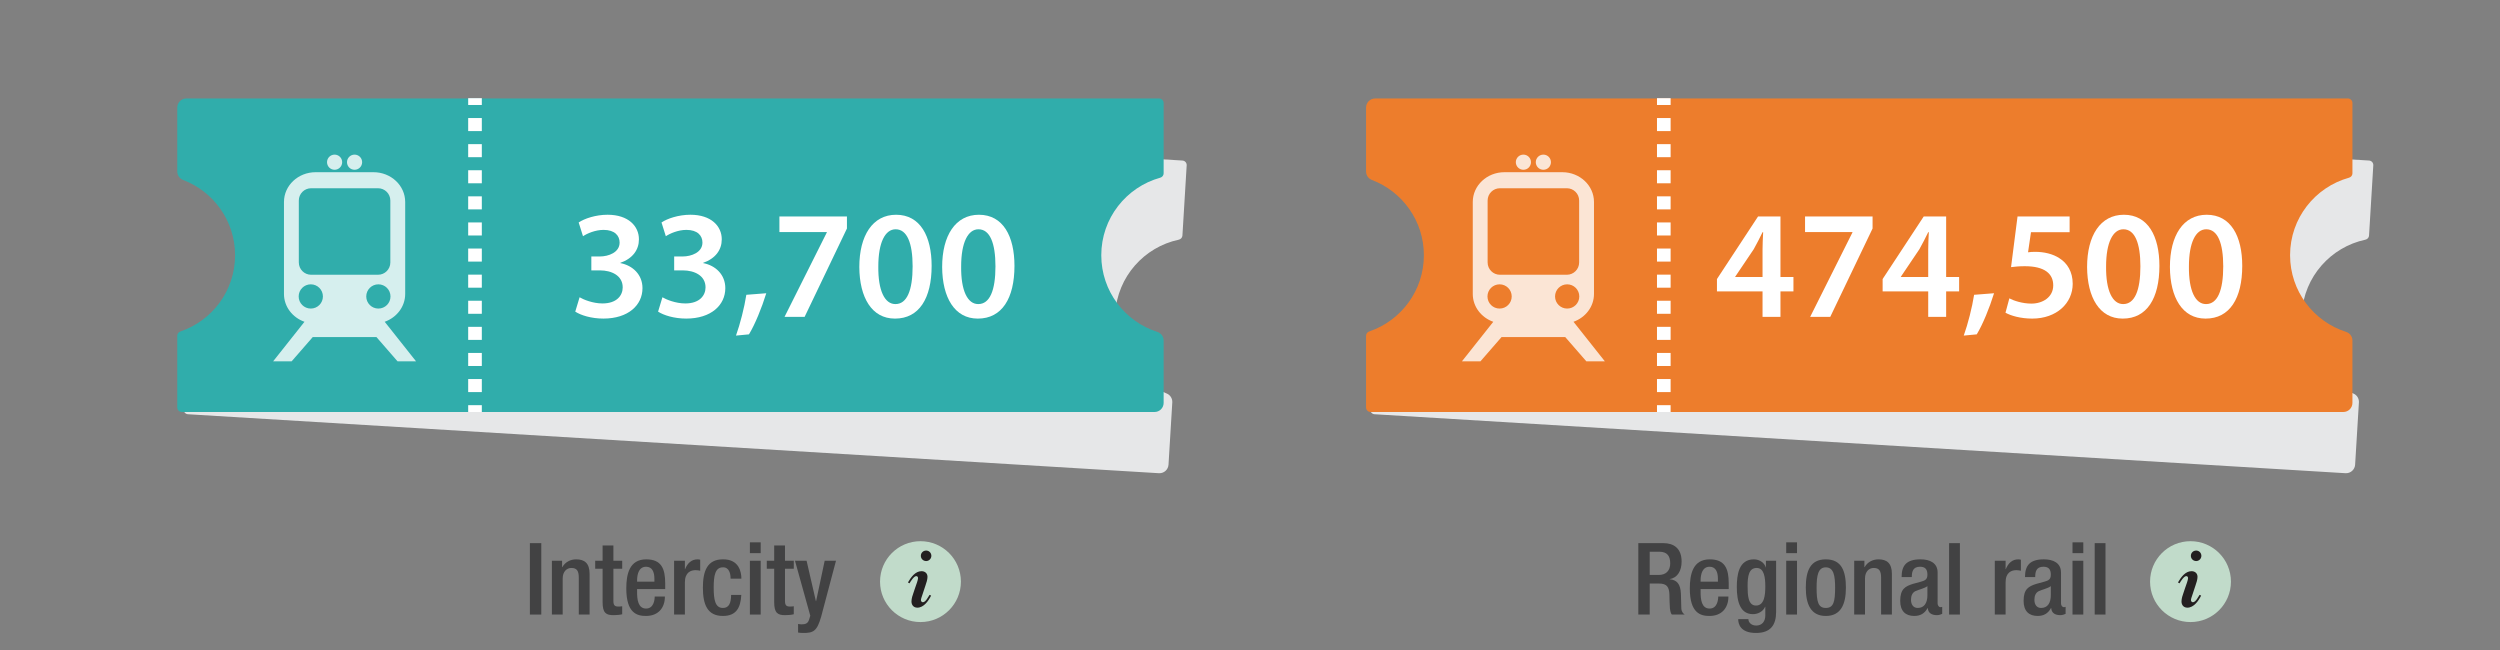 <?xml version="1.0" encoding="utf-8"?>
<!-- Generator: Adobe Illustrator 19.1.1, SVG Export Plug-In . SVG Version: 6.00 Build 0)  -->
<!DOCTYPE svg PUBLIC "-//W3C//DTD SVG 1.1//EN" "http://www.w3.org/Graphics/SVG/1.1/DTD/svg11.dtd">
<svg version="1.1" xmlns="http://www.w3.org/2000/svg" xmlns:xlink="http://www.w3.org/1999/xlink" x="0px" y="0px"
	 viewBox="0 0 550 143" enable-background="new 0 0 550 143" xml:space="preserve">
<rect x="0" y="0" width="550" height="143" fill="#808080" stroke="none"/>
<g id="Layer_6">
	<path fill="#E6E7E8" d="M245.348,68.97c0.493-8.123,6.39-14.62,13.979-16.239c0.445-0.095,0.778-0.454,0.806-0.908
		c0.169-2.776,0.749-12.333,0.938-15.452c0.033-0.551-0.387-1.02-0.938-1.053L46.527,22.345c-1.103-0.067-2.051,0.773-2.118,1.875
		l-0.853,14.042c-0.05,0.826,0.415,1.596,1.17,1.936c6.515,2.936,10.867,9.664,10.408,17.221
		c-0.472,7.777-5.897,14.067-13.018,16.011c-0.418,0.114-0.724,0.468-0.75,0.901c-0.167,2.753-0.764,12.576-0.956,15.747
		c-0.033,0.551,0.387,1.021,0.938,1.055l213.607,12.971c1.103,0.067,2.051-0.773,2.118-1.875l0.832-13.699
		c0.053-0.866-0.462-1.664-1.271-1.978C249.636,83.843,244.869,76.86,245.348,68.97z"/>
	<path fill="#E6E7E8" d="M506.404,68.97c0.493-8.123,6.39-14.62,13.979-16.239c0.445-0.095,0.778-0.454,0.806-0.908
		c0.169-2.776,0.749-12.333,0.938-15.452c0.033-0.551-0.387-1.02-0.938-1.053L307.582,22.345c-1.103-0.067-2.051,0.773-2.118,1.875
		l-0.853,14.042c-0.05,0.826,0.415,1.596,1.17,1.936c6.515,2.936,10.867,9.664,10.408,17.221
		c-0.472,7.777-5.897,14.067-13.018,16.011c-0.418,0.114-0.724,0.468-0.75,0.901c-0.167,2.753-0.764,12.576-0.956,15.747
		c-0.033,0.551,0.387,1.021,0.938,1.055l213.607,12.971c1.103,0.067,2.051-0.773,2.118-1.875l0.832-13.699
		c0.053-0.866-0.461-1.664-1.271-1.978C510.691,83.843,505.925,76.86,506.404,68.97z"/>
</g>
<g id="Layer_1">
	<path fill="#30ADAB" d="M242.282,56.151c0-8.138,5.492-14.98,12.969-17.057c0.438-0.122,0.749-0.501,0.749-0.955
		c0-2.781,0-12.356,0-15.481c0-0.552-0.448-0.995-1-0.995H41c-1.105,0-2,0.895-2,2l0,14.068c0,0.828,0.511,1.567,1.285,1.861
		c6.681,2.536,11.432,8.988,11.432,16.558c0,7.792-5.034,14.399-12.024,16.771C39.283,73.061,39,73.433,39,73.867
		c0,2.758,0,12.6,0,15.776c0,0.552,0.448,0.996,1,0.996h214c1.105,0,2-0.895,2-2V74.914c0-0.868-0.562-1.633-1.388-1.897
		C247.464,70.737,242.282,64.056,242.282,56.151z"/>
	<g>
		<g>
			<line fill="none" stroke="#FFFFFF" stroke-width="3" stroke-miterlimit="10" x1="104.5" y1="21.597" x2="104.5" y2="23.097"/>
			
				<line fill="none" stroke="#FFFFFF" stroke-width="3" stroke-miterlimit="10" stroke-dasharray="2.871,2.871" x1="104.5" y1="25.969" x2="104.5" y2="87.703"/>
			<line fill="none" stroke="#FFFFFF" stroke-width="3" stroke-miterlimit="10" x1="104.5" y1="89.139" x2="104.5" y2="90.639"/>
		</g>
	</g>
	<path fill="#ED7D2C" d="M503.818,56.151c0-8.138,5.492-14.98,12.969-17.057c0.438-0.122,0.749-0.501,0.749-0.955
		c0-2.781,0-12.356,0-15.481c0-0.552-0.448-0.995-1-0.995h-214c-1.105,0-2,0.895-2,2v14.068c0,0.828,0.511,1.567,1.285,1.861
		c6.681,2.536,11.432,8.988,11.432,16.558c0,7.792-5.034,14.399-12.024,16.771c-0.411,0.139-0.694,0.511-0.694,0.945
		c0,2.758,0,12.6,0,15.776c0,0.552,0.448,0.996,1,0.996h214c1.105,0,2-0.895,2-2V74.914c0-0.868-0.562-1.633-1.388-1.897
		C509,70.737,503.818,64.056,503.818,56.151z"/>
	<g>
		<g>
			
				<line fill="none" stroke="#FFFFFF" stroke-width="3" stroke-miterlimit="10" x1="366.036" y1="21.597" x2="366.036" y2="23.097"/>
			
				<line fill="none" stroke="#FFFFFF" stroke-width="3" stroke-miterlimit="10" stroke-dasharray="2.871,2.871" x1="366.036" y1="25.969" x2="366.036" y2="87.703"/>
			
				<line fill="none" stroke="#FFFFFF" stroke-width="3" stroke-miterlimit="10" x1="366.036" y1="89.139" x2="366.036" y2="90.639"/>
		</g>
	</g>
</g>
<g id="default_trains">
</g>
<g id="trains">
	<g opacity="0.8">
		<g>
			<g>
				<g>
					<circle fill="#FFFFFF" cx="73.611" cy="35.683" r="1.667"/>
					<circle fill="#FFFFFF" cx="78.004" cy="35.683" r="1.667"/>
				</g>
				<path fill="#FFFFFF" d="M87.46,79.492h4.072l-6.897-8.701c2.632-0.935,4.507-3.319,4.507-6.119v-20.24
					c0-3.616-3.12-6.548-6.966-6.548H69.439c-3.847,0-6.966,2.932-6.966,6.548v20.24c0,2.803,1.877,5.187,4.512,6.122l-6.896,8.699
					h4.072l4.645-5.339h14.009L87.46,79.492z M83.242,67.885c-1.473,0-2.667-1.193-2.667-2.666c0-1.473,1.194-2.667,2.667-2.667
					c1.473,0,2.667,1.194,2.667,2.667C85.909,66.692,84.715,67.885,83.242,67.885z M83.171,41.414c1.493,0,2.703,1.21,2.703,2.703
					v13.625c0,1.493-1.21,2.703-2.703,2.703H68.443c-1.493,0-2.703-1.21-2.703-2.703V44.117c0-1.493,1.21-2.703,2.703-2.703H83.171z
					 M65.707,65.219c0-1.473,1.194-2.667,2.667-2.667c1.473,0,2.667,1.194,2.667,2.667c0,1.473-1.194,2.666-2.667,2.666
					C66.901,67.885,65.707,66.692,65.707,65.219z"/>
			</g>
		</g>
	</g>
	<g opacity="0.8">
		<g>
			<g>
				<g>
					<circle fill="#FFFFFF" cx="335.147" cy="35.683" r="1.667"/>
					<circle fill="#FFFFFF" cx="339.54" cy="35.683" r="1.667"/>
				</g>
				<path fill="#FFFFFF" d="M348.996,79.492h4.072l-6.897-8.701c2.632-0.935,4.507-3.319,4.507-6.119v-20.24
					c0-3.616-3.12-6.548-6.966-6.548h-12.736c-3.847,0-6.966,2.932-6.966,6.548v20.24c0,2.803,1.877,5.187,4.512,6.122l-6.896,8.699
					h4.072l4.645-5.339h14.009L348.996,79.492z M344.778,67.885c-1.473,0-2.667-1.193-2.667-2.666c0-1.473,1.194-2.667,2.667-2.667
					c1.473,0,2.667,1.194,2.667,2.667C347.445,66.692,346.251,67.885,344.778,67.885z M344.708,41.414
					c1.493,0,2.703,1.21,2.703,2.703v13.625c0,1.493-1.21,2.703-2.703,2.703h-14.728c-1.493,0-2.703-1.21-2.703-2.703V44.117
					c0-1.493,1.21-2.703,2.703-2.703H344.708z M327.243,65.219c0-1.473,1.194-2.667,2.667-2.667c1.473,0,2.667,1.194,2.667,2.667
					c0,1.473-1.194,2.666-2.667,2.666C328.437,67.885,327.243,66.692,327.243,65.219z"/>
			</g>
		</g>
	</g>
	<g display="none">
		<g display="inline">
			<g>
				<path fill="#077E49" d="M314.594,115.515h12.773L305.733,83.22c8.255-2.933,14.138-10.411,14.138-19.196V0.533
					c0-11.342-9.786-20.539-21.852-20.539h-39.952c-12.068,0-21.853,9.198-21.853,20.539v63.491c0,8.791,5.889,16.272,14.154,19.203
					l-21.632,32.288h12.772l14.572-21.749h43.944L314.594,115.515z M301.364,74.105c-4.62,0-8.367-3.743-8.367-8.364
					c0-4.622,3.747-8.367,8.367-8.367c4.62,0,8.365,3.745,8.365,8.367C309.729,70.361,305.984,74.105,301.364,74.105z
					 M301.143-8.931c4.683,0,8.479,3.797,8.479,8.479v42.74c0,4.683-3.797,8.478-8.479,8.478h-46.201
					c-4.682,0-8.479-3.796-8.479-8.478v-42.74c0-4.683,3.797-8.479,8.479-8.479 M246.358,65.741c0-4.622,3.746-8.367,8.365-8.367
					c4.621,0,8.367,3.745,8.367,8.367c0,4.621-3.746,8.364-8.367,8.364C250.104,74.105,246.358,70.361,246.358,65.741z"/>
			</g>
		</g>
		<rect x="223.603" y="107" display="inline" fill="#FFFFFF" width="113" height="27.201"/>
	</g>
</g>
<g id="service_types">
	<g>
		<path fill="#424243" d="M116.576,119.491h2.509v15.71h-2.509V119.491z"/>
		<path fill="#424243" d="M121.416,123.363h2.245v1.387h0.065c0.594-1.057,1.717-1.694,3.036-1.694c1.805,0,2.949,0.814,2.949,3.213
			v8.933h-2.377v-8.119c0-1.54-0.462-2.134-1.65-2.134c-0.968,0-1.892,0.77-1.892,2.31v7.943h-2.377V123.363z"/>
		<path fill="#424243" d="M130.941,123.363h1.629v-3.366h2.376v3.366h1.937v1.761h-1.937v7.063c0,0.925,0.264,1.255,1.078,1.255
			c0.353,0,0.638-0.022,0.858-0.066v1.761c-0.506,0.132-1.166,0.197-1.914,0.197c-1.606,0-2.398-0.439-2.398-2.86v-7.349h-1.629
			V123.363z"/>
		<path fill="#424243" d="M140.16,129.591v0.682c0,1.584,0.198,3.608,1.98,3.608c1.694,0,1.893-1.936,1.893-2.64h2.244
			c0,2.618-1.584,4.269-4.158,4.269c-1.937,0-4.335-0.572-4.335-6.051c0-3.103,0.66-6.403,4.379-6.403c3.3,0,4.181,1.98,4.181,5.28
			v1.255H140.16z M143.967,127.962v-0.638c0-1.496-0.484-2.641-1.826-2.641c-1.519,0-1.98,1.496-1.98,3.037v0.241H143.967z"/>
		<path fill="#424243" d="M148.3,123.363h2.376v1.849h0.044c0.528-1.32,1.408-2.156,2.751-2.156c0.264,0,0.418,0.044,0.572,0.088
			v2.421c-0.177-0.045-0.595-0.133-0.99-0.133c-1.078,0-2.377,0.484-2.377,2.685v7.085H148.3V123.363z"/>
		<path fill="#424243" d="M163.085,130.889c-0.154,2.839-1.122,4.621-4.049,4.621c-3.433,0-4.4-2.553-4.4-6.228
			c0-3.674,0.968-6.227,4.4-6.227c3.542-0.044,4.07,2.772,4.07,4.247h-2.376c0-1.101-0.309-2.531-1.694-2.487
			c-1.716,0-2.024,1.849-2.024,4.467c0,2.619,0.309,4.467,2.024,4.467c1.32,0.022,1.805-1.078,1.805-2.86H163.085z"/>
		<path fill="#424243" d="M164.976,119.315h2.376v2.376h-2.376V119.315z M164.976,123.363h2.376v11.838h-2.376V123.363z"/>
		<path fill="#424243" d="M168.692,123.363h1.629v-3.366h2.376v3.366h1.937v1.761h-1.937v7.063c0,0.925,0.264,1.255,1.078,1.255
			c0.353,0,0.638-0.022,0.858-0.066v1.761c-0.506,0.132-1.166,0.197-1.914,0.197c-1.606,0-2.398-0.439-2.398-2.86v-7.349h-1.629
			V123.363z"/>
		<path fill="#424243" d="M177.449,123.363l2.047,8.89h0.044l1.892-8.89h2.486l-3.256,12.278c-0.925,3.234-1.694,3.652-4.137,3.608
			c-0.309,0-0.639-0.044-0.946-0.088v-1.893c0.264,0.044,0.506,0.088,0.771,0.088c0.813,0,1.342-0.176,1.605-0.924l0.309-0.968
			l-3.367-12.103H177.449z"/>
	</g>
	<g>
		<path fill="#424243" d="M360.428,119.491h5.545c2.2,0,3.982,1.101,3.982,4.049c0,2.024-0.902,3.587-2.618,3.851v0.044
			c1.563,0.154,2.376,1.013,2.464,3.213c0.022,1.012,0.044,2.244,0.089,3.19c0.044,0.77,0.418,1.144,0.748,1.364h-2.839
			c-0.242-0.286-0.352-0.771-0.418-1.387c-0.088-0.946-0.066-1.826-0.11-2.97c-0.044-1.717-0.572-2.465-2.288-2.465h-2.046v6.821
			h-2.509V119.491z M364.938,126.488c1.606,0,2.509-0.968,2.509-2.552c0-1.673-0.727-2.553-2.377-2.553h-2.134v5.104H364.938z"/>
		<path fill="#424243" d="M374.134,129.591v0.683c0,1.584,0.198,3.608,1.98,3.608c1.694,0,1.893-1.937,1.893-2.641h2.244
			c0,2.618-1.584,4.269-4.158,4.269c-1.937,0-4.335-0.572-4.335-6.051c0-3.103,0.66-6.402,4.379-6.402c3.3,0,4.181,1.979,4.181,5.28
			v1.254H374.134z M377.94,127.963v-0.638c0-1.497-0.484-2.641-1.826-2.641c-1.519,0-1.98,1.496-1.98,3.036v0.242H377.94z"/>
		<path fill="#424243" d="M384.649,136.214c0,0.727,0.66,1.408,1.717,1.408c1.231,0,2.002-0.858,2.002-2.222v-1.915h-0.044
			c-0.44,1.034-1.54,1.629-2.685,1.629c-2.772,0-3.542-2.729-3.542-5.963c0-2.597,0.396-6.095,3.762-6.095
			c1.387,0,2.377,0.901,2.597,1.76h0.044v-1.452h2.244v11.266c0,2.883-1.231,4.621-4.422,4.621c-3.521,0-3.917-2.068-3.917-3.037
			H384.649z M386.322,133.222c1.848,0,2.046-2.332,2.046-4.203c0-1.936-0.242-4.07-1.893-4.07c-1.716,0-2.002,1.761-2.002,3.961
			C384.474,130.934,384.562,133.222,386.322,133.222z"/>
		<path fill="#424243" d="M392.966,119.315h2.376v2.377h-2.376V119.315z M392.966,123.364h2.376v11.838h-2.376V123.364z"/>
		<path fill="#424243" d="M401.677,123.057c3.455,0,4.423,2.552,4.423,6.227s-1.122,6.227-4.423,6.227c-3.278,0-4.4-2.552-4.4-6.227
			S398.245,123.057,401.677,123.057z M401.677,133.75c1.738,0,2.047-1.452,2.047-4.467c0-2.618-0.309-4.467-2.047-4.467
			c-1.716,0-2.023,1.849-2.023,4.467C399.653,132.298,399.961,133.75,401.677,133.75z"/>
		<path fill="#424243" d="M407.925,123.364h2.244v1.386h0.066c0.594-1.056,1.716-1.693,3.036-1.693c1.805,0,2.948,0.813,2.948,3.212
			v8.934h-2.376v-8.119c0-1.54-0.462-2.135-1.65-2.135c-0.968,0-1.893,0.771-1.893,2.311v7.943h-2.376V123.364z"/>
		<path fill="#424243" d="M426.273,132.737c0,0.44,0.265,0.836,0.616,0.836c0.154,0,0.309-0.021,0.396-0.065v1.54
			c-0.286,0.132-0.704,0.286-1.166,0.286c-1.057,0-1.937-0.418-2.003-1.563h-0.044c-0.638,1.166-1.562,1.738-2.948,1.738
			c-1.893,0-3.08-1.056-3.08-3.322c0-2.641,1.144-3.19,2.75-3.719l1.849-0.506c0.857-0.242,1.386-0.484,1.386-1.519
			c0-1.078-0.374-1.76-1.628-1.76c-1.584,0-1.805,1.122-1.805,2.267h-2.244c0-2.509,1.034-3.895,4.159-3.895
			c2.09,0,3.762,0.813,3.762,2.904V132.737z M424.029,128.953c-0.616,0.484-1.937,0.77-2.641,1.1
			c-0.682,0.33-0.968,1.034-0.968,1.915c0,0.99,0.484,1.782,1.475,1.782c1.43,0,2.134-1.078,2.134-2.816V128.953z"/>
		<path fill="#424243" d="M428.803,119.491h2.376v15.711h-2.376V119.491z"/>
		<path fill="#424243" d="M438.855,123.364h2.377v1.849h0.044c0.528-1.32,1.408-2.156,2.75-2.156c0.265,0,0.418,0.044,0.572,0.088
			v2.42c-0.176-0.044-0.594-0.132-0.99-0.132c-1.078,0-2.376,0.484-2.376,2.685v7.085h-2.377V123.364z"/>
		<path fill="#424243" d="M453.421,132.737c0,0.44,0.264,0.836,0.616,0.836c0.153,0,0.308-0.021,0.396-0.065v1.54
			c-0.286,0.132-0.704,0.286-1.166,0.286c-1.056,0-1.937-0.418-2.002-1.563h-0.044c-0.639,1.166-1.563,1.738-2.948,1.738
			c-1.893,0-3.081-1.056-3.081-3.322c0-2.641,1.145-3.19,2.751-3.719l1.848-0.506c0.858-0.242,1.387-0.484,1.387-1.519
			c0-1.078-0.374-1.76-1.629-1.76c-1.584,0-1.804,1.122-1.804,2.267H445.5c0-2.509,1.034-3.895,4.158-3.895
			c2.091,0,3.763,0.813,3.763,2.904V132.737z M451.177,128.953c-0.616,0.484-1.937,0.77-2.641,1.1
			c-0.683,0.33-0.968,1.034-0.968,1.915c0,0.99,0.483,1.782,1.474,1.782c1.431,0,2.135-1.078,2.135-2.816V128.953z"/>
		<path fill="#424243" d="M455.95,119.315h2.376v2.377h-2.376V119.315z M455.95,123.364h2.376v11.838h-2.376V123.364z"/>
		<path fill="#424243" d="M460.834,119.491h2.376v15.711h-2.376V119.491z"/>
	</g>
	<g display="none">
		<path display="inline" fill="#424243" d="M207.044,118.491h2.509v15.71h-2.509V118.491z"/>
		<path display="inline" fill="#424243" d="M211.884,122.363h2.245v1.387h0.065c0.595-1.057,1.717-1.694,3.036-1.694
			c1.805,0,2.949,0.814,2.949,3.213v8.933h-2.377v-8.119c0-1.54-0.462-2.134-1.65-2.134c-0.968,0-1.892,0.77-1.892,2.31v7.943
			h-2.377V122.363z"/>
		<path display="inline" fill="#424243" d="M221.409,122.363h1.629v-3.366h2.376v3.366h1.937v1.761h-1.937v7.063
			c0,0.925,0.264,1.255,1.078,1.255c0.353,0,0.639-0.022,0.858-0.066v1.761c-0.506,0.132-1.166,0.197-1.914,0.197
			c-1.606,0-2.398-0.439-2.398-2.86v-7.349h-1.629V122.363z"/>
		<path display="inline" fill="#424243" d="M230.628,128.591v0.682c0,1.584,0.198,3.608,1.98,3.608c1.694,0,1.893-1.936,1.893-2.64
			h2.244c0,2.618-1.584,4.269-4.158,4.269c-1.937,0-4.335-0.572-4.335-6.051c0-3.103,0.66-6.403,4.379-6.403
			c3.3,0,4.181,1.98,4.181,5.28v1.255H230.628z M234.435,126.962v-0.638c0-1.496-0.483-2.641-1.826-2.641
			c-1.519,0-1.98,1.496-1.98,3.037v0.241H234.435z"/>
		<path display="inline" fill="#424243" d="M238.768,122.363h2.377v1.849h0.044c0.528-1.32,1.408-2.156,2.75-2.156
			c0.265,0,0.418,0.044,0.572,0.088v2.421c-0.176-0.045-0.594-0.133-0.99-0.133c-1.078,0-2.376,0.484-2.376,2.685v7.085h-2.377
			V122.363z"/>
		<path display="inline" fill="#424243" d="M253.553,129.889c-0.154,2.839-1.122,4.621-4.049,4.621c-3.433,0-4.4-2.553-4.4-6.228
			c0-3.674,0.968-6.227,4.4-6.227c3.543-0.044,4.07,2.772,4.07,4.247h-2.376c0-1.101-0.309-2.531-1.694-2.487
			c-1.716,0-2.024,1.849-2.024,4.467c0,2.619,0.309,4.467,2.024,4.467c1.32,0.022,1.805-1.078,1.805-2.86H253.553z"/>
		<path display="inline" fill="#424243" d="M255.443,118.315h2.376v2.376h-2.376V118.315z M255.443,122.363h2.376v11.838h-2.376
			V122.363z"/>
		<path display="inline" fill="#424243" d="M259.16,122.363h1.629v-3.366h2.376v3.366h1.937v1.761h-1.937v7.063
			c0,0.925,0.264,1.255,1.078,1.255c0.353,0,0.639-0.022,0.858-0.066v1.761c-0.506,0.132-1.166,0.197-1.914,0.197
			c-1.606,0-2.398-0.439-2.398-2.86v-7.349h-1.629V122.363z"/>
		<path display="inline" fill="#424243" d="M267.917,122.363l2.047,8.89h0.044l1.892-8.89h2.486l-3.256,12.278
			c-0.925,3.234-1.694,3.652-4.137,3.608c-0.309,0-0.639-0.044-0.946-0.088v-1.893c0.264,0.044,0.506,0.088,0.771,0.088
			c0.813,0,1.342-0.176,1.605-0.924l0.309-0.968l-3.366-12.103H267.917z"/>
		<path display="inline" fill="#424243" d="M275.551,126.721h5.765v2.244h-5.765V126.721z"/>
		<path display="inline" fill="#424243" d="M293.262,128.568v0.33c0,2.839-1.144,5.611-4.841,5.611c-3.96,0-5.192-2.553-5.192-8.163
			c0-5.611,1.232-8.164,5.215-8.164c4.467,0,4.73,3.301,4.73,4.929v0.286h-2.508v-0.264c0-1.452-0.44-3.124-2.245-3.059
			c-1.848,0-2.684,1.145-2.684,6.205s0.836,6.337,2.684,6.337c2.091,0,2.333-2.332,2.333-3.784v-0.265H293.262z"/>
		<path display="inline" fill="#424243" d="M298.805,122.056c3.455,0,4.423,2.553,4.423,6.227c0,3.675-1.122,6.228-4.423,6.228
			c-3.278,0-4.4-2.553-4.4-6.228C294.404,124.608,295.373,122.056,298.805,122.056z M298.805,132.749
			c1.738,0,2.047-1.452,2.047-4.467c0-2.618-0.309-4.467-2.047-4.467c-1.716,0-2.023,1.849-2.023,4.467
			C296.781,131.297,297.089,132.749,298.805,132.749z"/>
		<path display="inline" fill="#424243" d="M305.052,122.363h2.377v1.849h0.044c0.528-1.32,1.408-2.156,2.75-2.156
			c0.265,0,0.418,0.044,0.572,0.088v2.421c-0.176-0.045-0.594-0.133-0.99-0.133c-1.078,0-2.376,0.484-2.376,2.685v7.085h-2.377
			V122.363z"/>
		<path display="inline" fill="#424243" d="M311.982,122.363h2.376v1.849h0.044c0.528-1.32,1.408-2.156,2.751-2.156
			c0.264,0,0.418,0.044,0.572,0.088v2.421c-0.177-0.045-0.595-0.133-0.99-0.133c-1.078,0-2.377,0.484-2.377,2.685v7.085h-2.376
			V122.363z"/>
		<path display="inline" fill="#424243" d="M319.022,118.315h2.376v2.376h-2.376V118.315z M319.022,122.363h2.376v11.838h-2.376
			V122.363z"/>
		<path display="inline" fill="#424243" d="M329.846,132.749h-0.044c-0.308,0.771-0.901,1.761-2.596,1.761
			c-2.772,0-3.873-2.311-3.873-6.381c0-5.259,1.849-6.073,3.652-6.073c1.276,0,2.245,0.638,2.685,1.694h0.044v-5.259h2.377v15.71
			h-2.245V132.749z M327.689,123.948c-1.364,0-1.848,1.1-1.848,4.29c0,2.685,0.352,4.379,2.002,4.379
			c1.628,0,2.002-1.672,2.002-4.202C329.846,125.576,329.517,123.948,327.689,123.948z"/>
		<path display="inline" fill="#424243" d="M338.315,122.056c3.455,0,4.423,2.553,4.423,6.227c0,3.675-1.122,6.228-4.423,6.228
			c-3.278,0-4.4-2.553-4.4-6.228C333.915,124.608,334.884,122.056,338.315,122.056z M338.315,132.749
			c1.738,0,2.047-1.452,2.047-4.467c0-2.618-0.309-4.467-2.047-4.467c-1.716,0-2.023,1.849-2.023,4.467
			C336.292,131.297,336.6,132.749,338.315,132.749z"/>
		<path display="inline" fill="#424243" d="M344.563,122.363h2.376v1.849h0.044c0.528-1.32,1.408-2.156,2.751-2.156
			c0.264,0,0.418,0.044,0.572,0.088v2.421c-0.177-0.045-0.595-0.133-0.99-0.133c-1.078,0-2.377,0.484-2.377,2.685v7.085h-2.376
			V122.363z"/>
	</g>
</g>
<g id="alt3_BOS">
	<g>
		<rect x="120.539" y="45.543" fill="none" width="108.461" height="40.211"/>
		<path fill="#FFFFFF" d="M127.51,65.399c0.85,0.51,2.924,1.359,5.031,1.359c3.196,0,4.454-1.802,4.454-3.535
			c0-2.618-2.482-3.739-4.998-3.739h-1.903v-3.06h1.869c1.904,0,4.352-0.885,4.352-3.061c0-1.53-1.088-2.788-3.535-2.788
			c-1.802,0-3.604,0.782-4.521,1.394l-0.952-3.026c1.258-0.85,3.739-1.7,6.357-1.7c4.59,0,6.901,2.516,6.901,5.405
			c0,2.312-1.36,4.216-4.08,5.168v0.067c2.687,0.511,4.862,2.517,4.862,5.508c0,3.739-3.128,6.697-8.602,6.697
			c-2.686,0-4.997-0.748-6.188-1.53L127.51,65.399z"/>
		<path fill="#FFFFFF" d="M145.733,65.399c0.85,0.51,2.924,1.359,5.031,1.359c3.196,0,4.454-1.802,4.454-3.535
			c0-2.618-2.482-3.739-4.998-3.739h-1.903v-3.06h1.869c1.904,0,4.352-0.885,4.352-3.061c0-1.53-1.088-2.788-3.535-2.788
			c-1.802,0-3.604,0.782-4.521,1.394l-0.952-3.026c1.258-0.85,3.739-1.7,6.357-1.7c4.59,0,6.901,2.516,6.901,5.405
			c0,2.312-1.36,4.216-4.08,5.168v0.067c2.687,0.511,4.862,2.517,4.862,5.508c0,3.739-3.128,6.697-8.602,6.697
			c-2.686,0-4.997-0.748-6.188-1.53L145.733,65.399z"/>
		<path fill="#FFFFFF" d="M161.917,73.83c0.918-2.583,1.836-6.153,2.278-8.975l4.385-0.34c-0.985,3.195-2.481,6.867-3.808,9.043
			L161.917,73.83z"/>
		<path fill="#FFFFFF" d="M186.327,47.619v2.651l-9.314,19.446h-4.42l9.315-18.596v-0.068h-10.438v-3.434H186.327z"/>
		<path fill="#FFFFFF" d="M196.868,70.091c-5.065,0-7.785-4.623-7.819-11.354c0-6.902,2.924-11.491,8.091-11.491
			c5.338,0,7.819,4.759,7.819,11.253c0,7.139-2.754,11.593-8.057,11.593H196.868z M197.004,66.896c2.516,0,3.773-2.992,3.773-8.295
			c0-5.134-1.224-8.16-3.739-8.16c-2.312,0-3.808,2.923-3.808,8.16c-0.068,5.371,1.428,8.295,3.739,8.295H197.004z"/>
		<path fill="#FFFFFF" d="M215.092,70.091c-5.065,0-7.785-4.623-7.819-11.354c0-6.902,2.924-11.491,8.091-11.491
			c5.338,0,7.819,4.759,7.819,11.253c0,7.139-2.754,11.593-8.057,11.593H215.092z M215.228,66.896c2.516,0,3.773-2.992,3.773-8.295
			c0-5.134-1.224-8.16-3.739-8.16c-2.312,0-3.808,2.923-3.808,8.16c-0.068,5.371,1.428,8.295,3.739,8.295H215.228z"/>
	</g>
	<g>
		<rect x="377" y="45.543" fill="none" width="117.536" height="40.211"/>
		<path fill="#FFFFFF" d="M387.759,69.717v-5.609H377.73v-2.72l9.043-13.769h4.93v13.327h2.855v3.161h-2.855v5.609H387.759z
			 M387.759,60.946v-6.018c0-1.258,0.068-2.516,0.137-3.841h-0.137c-0.68,1.394-1.258,2.516-1.938,3.739l-4.079,6.052v0.068H387.759
			z"/>
		<path fill="#FFFFFF" d="M411.966,47.619v2.651l-9.314,19.446h-4.42l9.315-18.596v-0.068h-10.438v-3.434H411.966z"/>
		<path fill="#FFFFFF" d="M424.206,69.717v-5.609h-10.028v-2.72l9.043-13.769h4.93v13.327h2.855v3.161h-2.855v5.609H424.206z
			 M424.206,60.946v-6.018c0-1.258,0.068-2.516,0.137-3.841h-0.137c-0.68,1.394-1.258,2.516-1.938,3.739l-4.079,6.052v0.068H424.206
			z"/>
		<path fill="#FFFFFF" d="M432.027,73.83c0.918-2.583,1.836-6.153,2.277-8.975l4.386-0.34c-0.986,3.195-2.481,6.867-3.808,9.043
			L432.027,73.83z"/>
		<path fill="#FFFFFF" d="M455.315,51.087h-8.499l-0.646,4.42c0.477-0.068,0.918-0.103,1.564-0.103c1.938,0,3.909,0.442,5.371,1.428
			c1.666,1.054,2.89,2.924,2.89,5.609c0,4.216-3.501,7.649-8.907,7.649c-2.583,0-4.726-0.646-5.881-1.292l0.85-3.162
			c0.952,0.511,2.855,1.156,4.861,1.156c2.448,0,4.794-1.394,4.794-4.012c0-2.549-1.87-4.215-6.256-4.215
			c-1.258,0-2.176,0.102-3.025,0.204l1.428-11.151h11.457V51.087z"/>
		<path fill="#FFFFFF" d="M466.978,70.091c-5.065,0-7.785-4.623-7.819-11.354c0-6.902,2.924-11.491,8.092-11.491
			c5.337,0,7.819,4.759,7.819,11.253c0,7.139-2.754,11.593-8.058,11.593H466.978z M467.113,66.896c2.517,0,3.774-2.992,3.774-8.295
			c0-5.134-1.225-8.16-3.74-8.16c-2.312,0-3.808,2.923-3.808,8.16c-0.067,5.371,1.428,8.295,3.74,8.295H467.113z"/>
		<path fill="#FFFFFF" d="M485.201,70.091c-5.065,0-7.785-4.623-7.819-11.354c0-6.902,2.924-11.491,8.092-11.491
			c5.337,0,7.819,4.759,7.819,11.253c0,7.139-2.754,11.593-8.058,11.593H485.201z M485.337,66.896c2.517,0,3.774-2.992,3.774-8.295
			c0-5.134-1.225-8.16-3.74-8.16c-2.312,0-3.808,2.923-3.808,8.16c-0.067,5.371,1.428,8.295,3.74,8.295H485.337z"/>
	</g>
</g>
<g id="icons">
	<g>
		<circle fill="#C1DBCA" cx="202.505" cy="127.958" r="8.896"/>
		<g>
			<rect x="192.748" y="121.358" fill="none" width="17.792" height="17.044"/>
			<path fill="#231F20" d="M204.845,131.029c-0.561,1.139-1.609,2.658-3.02,2.658c-0.813,0-1.302-0.561-1.302-1.374
				c0-0.651,0.271-1.429,0.488-2.044l0.397-1.175c0.146-0.398,0.561-1.52,0.561-1.898c0-0.254-0.145-0.452-0.397-0.452
				c-0.524,0-1.229,1.157-1.482,1.591l-0.344-0.199c0.633-1.085,1.591-2.477,2.983-2.477c0.741,0,1.32,0.452,1.32,1.247
				c0,0.597-0.254,1.339-0.452,1.917l-0.724,2.188c-0.09,0.271-0.271,0.742-0.271,1.031c0,0.217,0.182,0.452,0.416,0.452
				c0.633,0,1.176-1.176,1.483-1.628L204.845,131.029z M202.585,122.277c0-0.65,0.524-1.157,1.175-1.157
				c0.633,0,1.14,0.524,1.14,1.157c0,0.615-0.507,1.157-1.14,1.157C203.109,123.435,202.585,122.929,202.585,122.277z"/>
		</g>
	</g>
	<g>
		<circle fill="#C1DBCA" cx="481.911" cy="127.958" r="8.896"/>
		<g>
			<rect x="472.154" y="121.358" fill="none" width="17.792" height="17.044"/>
			<path fill="#231F20" d="M484.251,131.029c-0.561,1.139-1.609,2.658-3.02,2.658c-0.814,0-1.303-0.561-1.303-1.374
				c0-0.651,0.271-1.429,0.488-2.044l0.398-1.175c0.145-0.398,0.561-1.52,0.561-1.898c0-0.254-0.145-0.452-0.398-0.452
				c-0.524,0-1.229,1.157-1.482,1.591l-0.344-0.199c0.633-1.085,1.592-2.477,2.983-2.477c0.741,0,1.32,0.452,1.32,1.247
				c0,0.597-0.253,1.339-0.452,1.917l-0.724,2.188c-0.09,0.271-0.271,0.742-0.271,1.031c0,0.217,0.181,0.452,0.416,0.452
				c0.633,0,1.175-1.176,1.482-1.628L484.251,131.029z M481.99,122.277c0-0.65,0.524-1.157,1.176-1.157
				c0.633,0,1.139,0.524,1.139,1.157c0,0.615-0.506,1.157-1.139,1.157C482.515,123.435,481.99,122.929,481.99,122.277z"/>
		</g>
	</g>
</g>
</svg>
